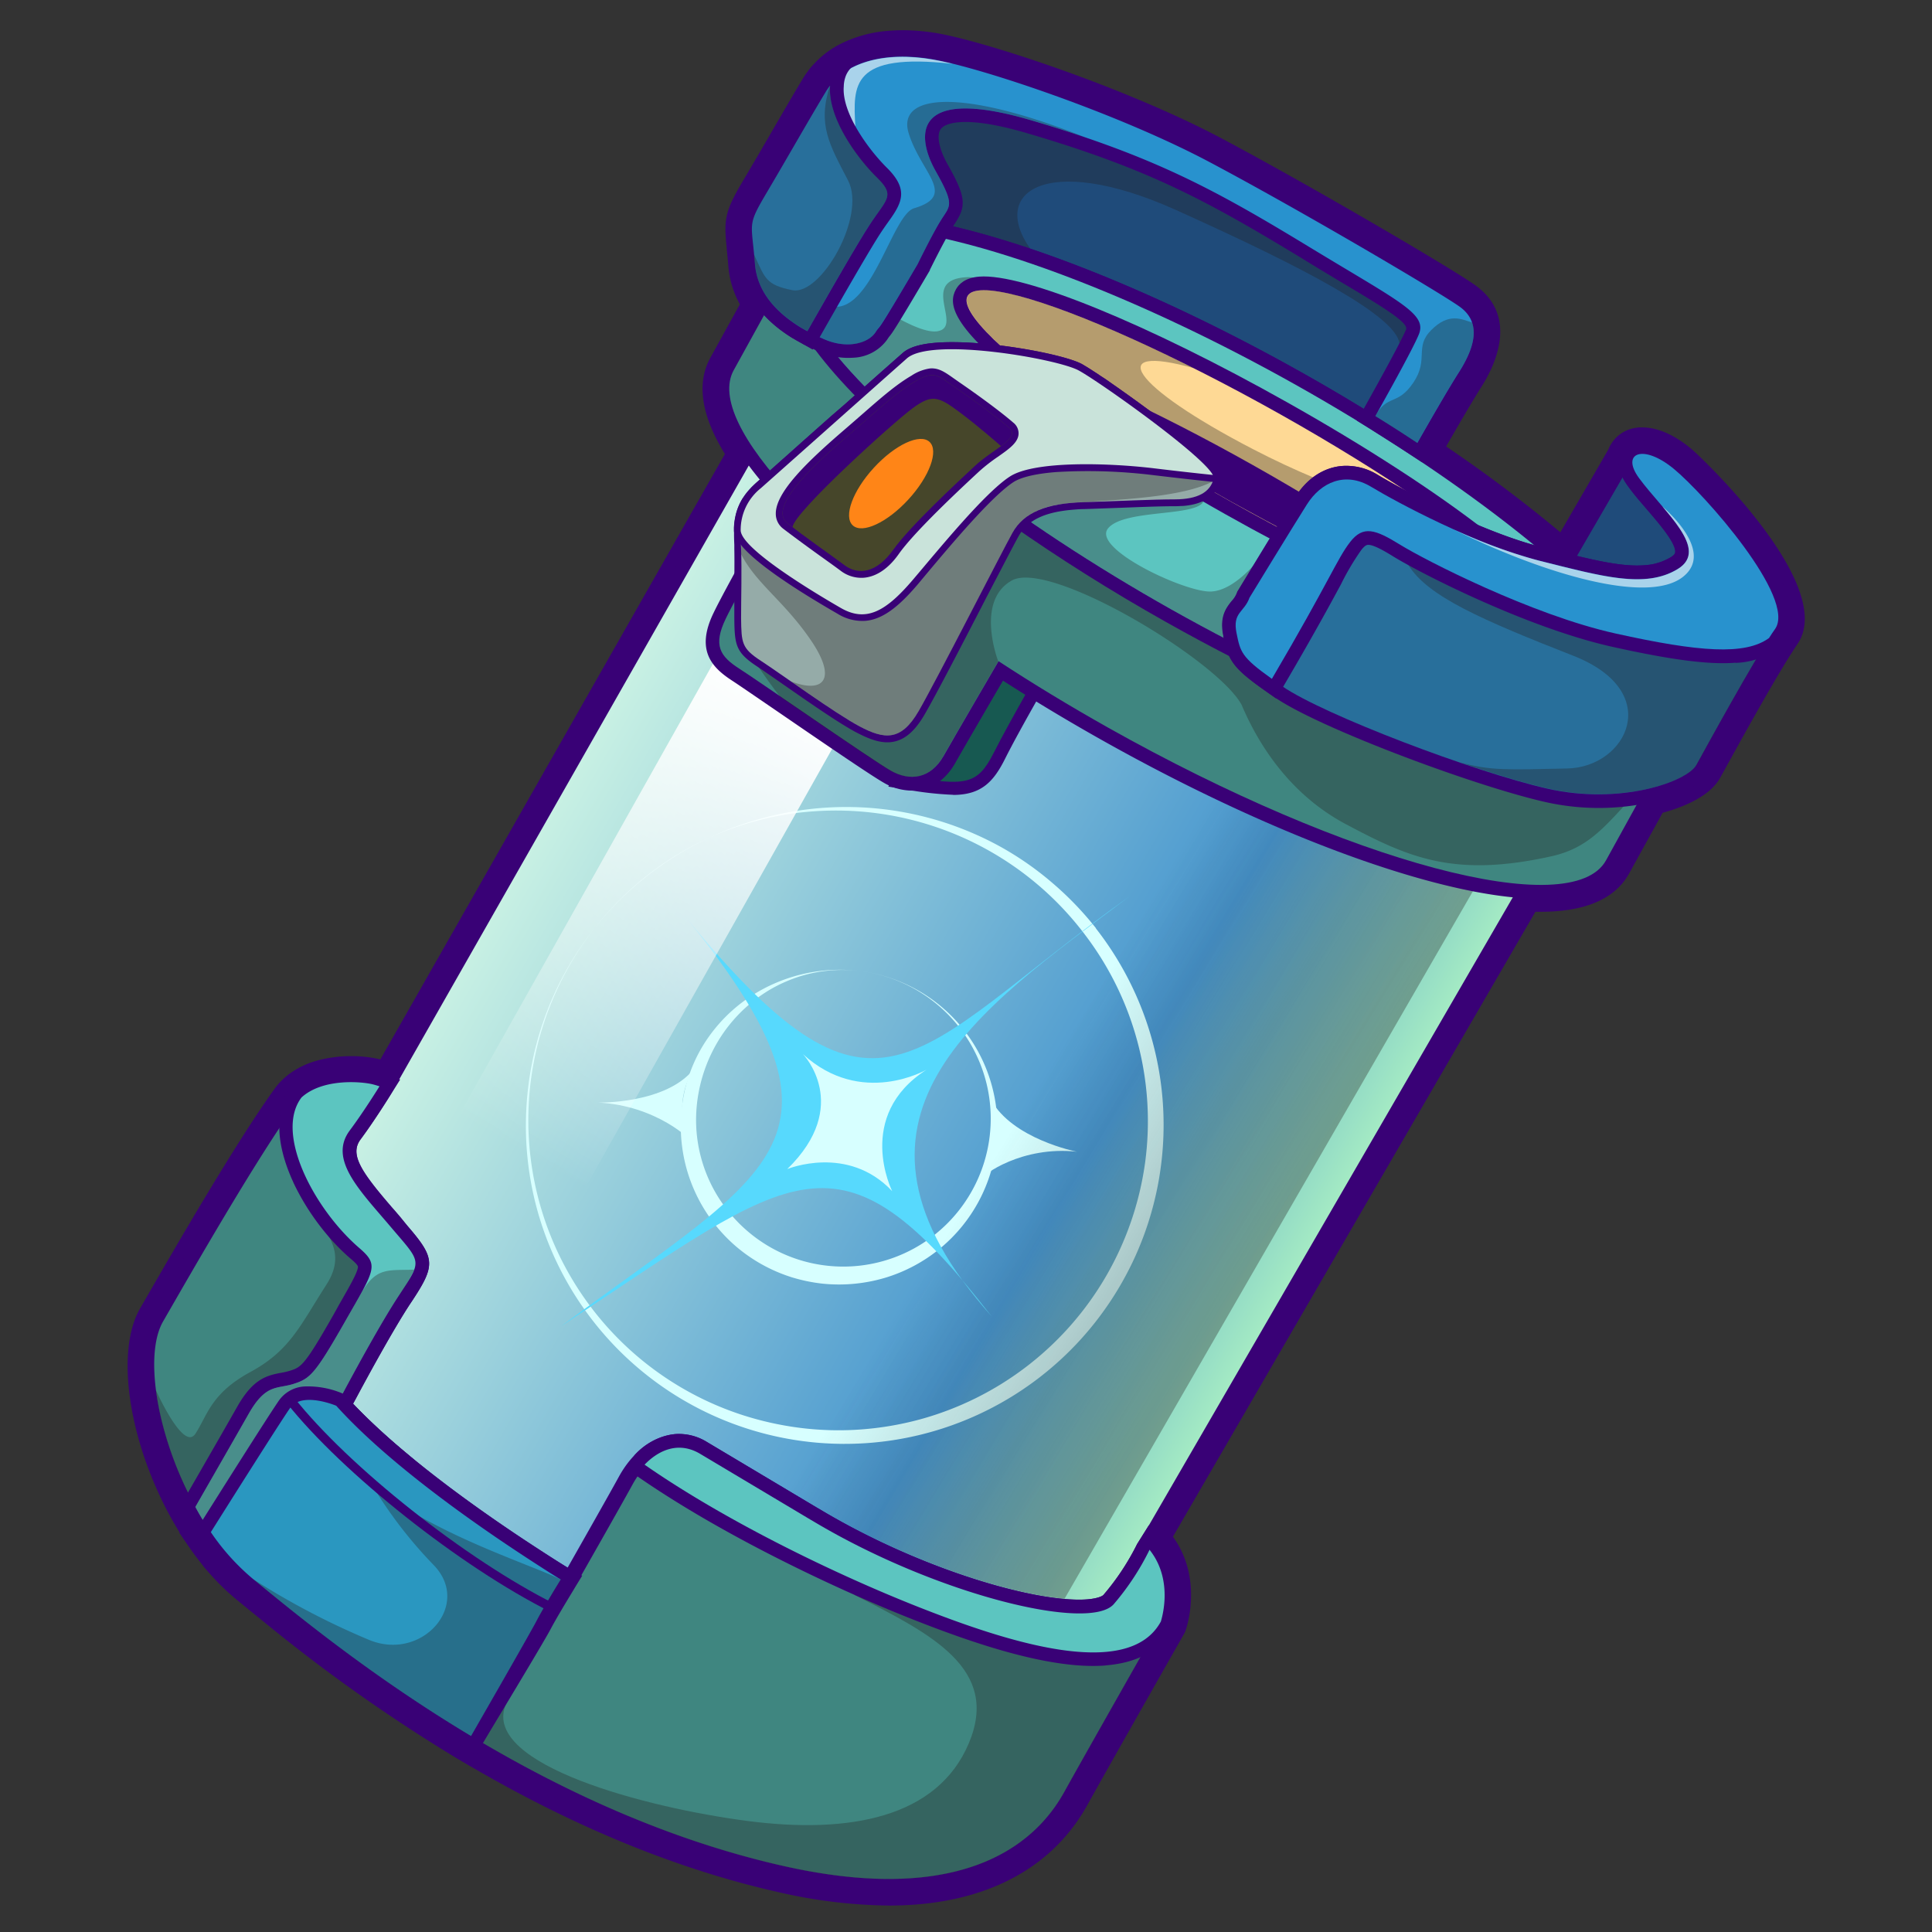 <svg id="图层_1" data-name="图层 1" xmlns="http://www.w3.org/2000/svg" xmlns:xlink="http://www.w3.org/1999/xlink" viewBox="0 0 425.2 425.2"><rect x="0" y="0" width="425.2" height="425.2" fill="#333333" stroke="none"/><defs><style>.cls-1{fill:#390176;}.cls-2{fill:#3f8680;}.cls-3{fill:#231f1f;isolation:isolate;opacity:0.33;}.cls-4{fill:url(#linear-gradient);}.cls-5{fill:#d7ffff;}.cls-6{fill:#57d9fd;}.cls-7{fill:url(#未命名的渐变_32);}.cls-8{opacity:0.33;fill:url(#linear-gradient-2);}.cls-9{fill:#175951;}.cls-10{fill:#1f4b7a;}.cls-11{fill:#5cc5c0;}.cls-12{fill:#fed995;}.cls-13{fill:#95aba8;}.cls-14{fill:#c9e3da;}.cls-15{fill:#46462a;}.cls-16{fill:#ff8517;}.cls-17{fill:#286f9b;}.cls-18{fill:#2892ce;}.cls-19{fill:#fff;opacity:0.6;}.cls-20{fill:#2a97c0;}</style><linearGradient id="linear-gradient" x1="106.94" y1="197.72" x2="294.38" y2="306.69" gradientUnits="userSpaceOnUse"><stop offset="0" stop-color="#caf2e4"/><stop offset="0.66" stop-color="#4695ce"/><stop offset="0.96" stop-color="#bbffc1"/></linearGradient><linearGradient id="未命名的渐变_32" x1="114.03" y1="253.08" x2="173.96" y2="150.64" gradientTransform="translate(-82.48 95.93) rotate(-29.35)" gradientUnits="userSpaceOnUse"><stop offset="0" stop-color="#fff" stop-opacity="0"/><stop offset="0.22" stop-color="#fff" stop-opacity="0.24"/><stop offset="0.6" stop-color="#fff" stop-opacity="0.64"/><stop offset="0.87" stop-color="#fff" stop-opacity="0.9"/><stop offset="1" stop-color="#fff"/></linearGradient><linearGradient id="linear-gradient-2" x1="276.96" y1="274.97" x2="225.74" y2="243.37" gradientUnits="userSpaceOnUse"><stop offset="0" stop-color="#231f1f"/><stop offset="0.38" stop-color="#231f1f" stop-opacity="0.72"/><stop offset="1" stop-color="#231f1f" stop-opacity="0"/></linearGradient></defs><path class="cls-1" d="M195.63,419.38a112.55,112.55,0,0,1-24.22-2.93c-21.29-4.77-43.36-13.65-65.62-26.42h0l-2.45-1.4-2.62-1.54a364.7,364.7,0,0,1-39.48-27.58h0l-1.82-1.47-4.71-3.82-2.83-2.32c-.5-.41-1-.87-1.54-1.34l-.25-.22-.46-.43-.86-.83-.46-.45-.61-.63-1.07-1.14-.09-.11c-.33-.36-.65-.74-1-1.12l-.66-.77L44,343.71c-.26-.33-.52-.67-.77-1l-.12-.15-.63-.86c-.29-.39-.58-.81-.86-1.22l-2.16-3.13.06-.09c-.81-1.32-1.59-2.67-2.32-4l-.11-.21c-9-16.93-11.58-35.89-6.25-45.11l.81-1.4c6.56-11.39,20.23-35.09,28.88-47.06a14.11,14.11,0,0,1,1.59-1.81l0,0,.23-.21.27-.25,0,0c.35-.31.7-.6,1.06-.87l.09-.06a18.38,18.38,0,0,1,5.78-2.79c.56-.17,1.08-.3,1.61-.41l.29-.06c.5-.1,1-.2,1.51-.27l.54-.07c.41-.05.83-.11,1.26-.14.82-.07,1.65-.1,2.49-.1a27.1,27.1,0,0,1,6.29.68l.19,0,75.81-133.2c-5.21-8.46-6.29-15.58-3.2-21.19l6.49-11.76a20.68,20.68,0,0,1-2.54-8.47c-.12-1.53-.25-2.78-.36-3.82l0-.2c-.69-6.6-.28-8.18,4-15.38,2.17-3.66,4.26-7.26,6.27-10.73s4.34-7.49,6.5-11.08c.31-.5.62-1,1-1.47a8.6,8.6,0,0,1,.76-1c.14-.17.3-.35.48-.53A20.46,20.46,0,0,1,185,9.65a28.17,28.17,0,0,1,10.72-2.88c1-.08,2-.12,3-.12a46.07,46.07,0,0,1,7.7.69c11.25,2,41.92,12.22,62.55,23.18,19.87,10.56,50.47,28.53,55.62,32.19,9.79,6.91,4.31,17.9,1.51,22.31-2.11,3.33-5.7,9.53-7.83,13.24a314.45,314.45,0,0,1,25.14,18.89L354,98.87a3.45,3.45,0,0,1,.14-.34,7.61,7.61,0,0,1,5.41-4.29,8.93,8.93,0,0,1,1.17-.17c.26,0,.51,0,.77,0,3.27,0,6.95,1.59,10.61,4.61.24.2.57.49,1,.88s31.44,29.19,22.47,42.22c-.19.27-.38.55-.58.86l-.83,1.29c-4.41,6.95-11.85,20.48-14.65,25.57l-.95,1.71c-2.33,4.21-8.48,6.53-12.65,7.67l-7.37,13.36c-2.7,4.88-8.05,7.67-15.9,8.29-1.12.09-2.32.14-3.57.14h-1.16L258.14,338.2c6.68,9.2,3,20.07,2.82,20.54l-.16.47-.28.5c-.15.27-16.33,28.73-21.18,37.49-7.21,13-20.24,20.57-37.7,21.95C199.71,419.3,197.69,419.38,195.63,419.38Z"/><path class="cls-1" d="M393.18,140.14c6.59-9.57-16.46-33.38-22.05-38.53-.37-.34-.67-.6-.87-.77-3.35-2.76-6.67-4.16-9.35-4a7,7,0,0,0-.8.12,4.75,4.75,0,0,0-3.6,3.13l0,0L344.09,121.5a310.81,310.81,0,0,0-29.65-22.36l.08-.15c1.89-3.31,6.56-11.47,9.12-15.5,6.5-10.21,3.18-15.69-.76-18.47-5.1-3.62-35.5-21.47-55.31-32-20.41-10.83-50.65-21-61.7-22.89a40.11,40.11,0,0,0-10-.53,25.24,25.24,0,0,0-9.67,2.58,17.62,17.62,0,0,0-5.27,4c-.13.13-.25.26-.37.4a8.43,8.43,0,0,0-.6.77c-.33.46-.62.88-.88,1.3-2.08,3.46-4.22,7.15-6.48,11.05-2,3.48-4.11,7.09-6.28,10.76-4,6.67-4.22,7.69-3.61,13.63.12,1.1.27,2.44.4,4.11a17.87,17.87,0,0,0,3,8.61L158.86,80c-2.74,5-1.37,11.58,4,19.73L85.09,236.43l-.51-.18-.49-.17-1.22-.35a26.54,26.54,0,0,0-7.85-.5c-.46,0-.89.1-1.32.16l-.3,0q-.69.11-1.35.24l-.26.06c-.47.1-.92.21-1.36.34l-.05,0a15.52,15.52,0,0,0-4.92,2.37l-.06,0c-.32.24-.62.49-.91.75l-.07,0-.19.18,0,0a10.77,10.77,0,0,0-1.42,1.6c-8.57,11.84-22.18,35.46-28.73,46.81l-.81,1.4c-4.85,8.41-1.93,26.81,6.28,42.32h0l.13.25c1,1.84,2.05,3.64,3.18,5.38l0,0,1.09,1.57c.27.4.55.8.83,1.19l.71,1,.74,1,.9,1.12c.2.25.41.49.62.74l.93,1.06.08.09.59.63.31.33c.23.25.46.49.7.73l.43.42.81.78.43.41.23.21c.49.44,1,.87,1.49,1.28l0,0,.11.08L54,350l2.49,2,.09.08.24.2c.26.2.5.4.76.62s.42.34.63.51l.95.77,2,1.65h0l.21.17.33.26a368.85,368.85,0,0,0,40.41,28.37l2.62,1.53v0C124,397.44,147,408.08,172,413.68c10.89,2.43,20.78,3.32,29.39,2.64,16.46-1.3,28.72-8.38,35.44-20.49,4.81-8.7,21-37.24,21.2-37.52l.14-.24v0h0l.08-.23c.14-.42,3.49-10.3-2.8-18.42l-.1-.14-.63-.87,81.5-140.65a47.39,47.39,0,0,0,6.11,0h0c6.84-.54,11.43-2.84,13.64-6.84l8-14.43c6-1.45,10.54-3.86,12.06-6.6l.94-1.71c3-5.38,10.3-18.71,14.74-25.72l.19-.3.67-1h0Z"/><path class="cls-1" d="M201.42,416.32c-8.61.68-18.5-.21-29.39-2.64C116.41,401.24,71.06,364,54,350l-.26-.21c-18.15-14.91-27.55-48.25-20.49-60.48l.81-1.4c6.55-11.35,20.16-35,28.73-46.81,2.46-3.4,6.69-5.43,12.23-5.87a26.54,26.54,0,0,1,7.85.5,16.71,16.71,0,0,1,1.71.52l3.5,1.26-2,3.19c-.14.23-3.57,5.76-6.71,10-2.54,3.41.29,7.39,6.87,15l2,2.32,1.46,1.72c6.09,7.09,6.18,8.63,1,16.51l-.27.4c-3.87,5.83-9.8,16.78-12.17,21.22l-.55,1c11.56,12.25,29.9,24.91,40.07,31.52,3,1.94,5.44,3.5,7.16,4.56,2.91-5.13,9.18-16.17,11.3-20.05,3-5.47,7.62-9,12.37-9.34a11.69,11.69,0,0,1,7,1.74l24.23,14.46c.23.13.54.3.85.49,22.23,13.26,47.78,20.55,58.68,19.68,2.3-.18,3.32-.7,3.53-1a54.33,54.33,0,0,0,7.39-11.18l2.15-4.72,3,4.15.1.14c6.29,8.12,2.94,18,2.8,18.42l-.09.26-.14.24c-.16.28-16.39,28.82-21.2,37.52C230.14,407.94,217.88,415,201.42,416.32Z"/><path class="cls-2" d="M255.46,356.8s-16.34,28.74-21.22,37.55-19,25.89-61.56,16.38c-55.21-12.34-99.79-49.12-117-63.29s-25.9-46-19.79-56.61S56.36,255.1,65.2,242.88c4.19-5.78,14.24-4.9,16.93-4.22.91.24,1.45.43,1.45.43s-3.47,5.6-6.57,9.75C72.28,255.19,79.19,262,86,270s7.1,7.2,1.93,15c-3.82,5.75-9.59,16.36-12.32,21.47-1,1.81-1.56,2.94-1.56,2.94,11.43,12.73,30.52,26.05,42.09,33.58,5.91,3.86,9.86,6.2,9.86,6.2s10-17.59,12.85-22.77,8.74-10.34,15.24-6.46l24.24,14.46.82.48c27,16.12,60.76,24.33,66,18.09A56.56,56.56,0,0,0,253,341.07c0,.05.08.1.11.16C258.49,348.14,255.46,356.8,255.46,356.8Z"/><path class="cls-3" d="M255.16,357.33,244,353.85c-4.66,2.63-17.75.8-33-4.35L188,351c17.22,8.71,32.12,16.34,25.21,32.69s-26.27,20-48.73,17.07-58-12.37-53.3-25.26c2.73-7.5-3.38-1-9,5.69,19.8,12,43.91,23.64,70.51,29.59,42.52,9.51,56.68-7.57,61.56-16.38C238.74,386.24,253,361.23,255.16,357.33Z"/><path class="cls-3" d="M93.31,326.79A152.75,152.75,0,0,1,74,309.38s.59-1.13,1.56-2.94c2.73-5.11,8.5-15.72,12.32-21.47,5.17-7.79,4.85-7-1.93-15-3.34-4-6.71-7.6-8.7-11l-12.71,1.21c4.39,9.06,13.11,13.51,7.3,22.55s-8,14.48-16.71,19.21S45.7,311.4,43,315.55c-2.33,3.55-7.31-6.6-8.72-9.64,1.76,13.79,9.53,31.81,21.37,41.53,4.14,3.4,9.86,8.11,16.92,13.46Z"/><path class="cls-1" d="M237.48,355.58c-13.2,0-38.58-8.34-58.62-20.28l-.81-.48-24.24-14.46a8,8,0,0,0-6.44-1c-3,.82-6.07,3.55-8.11,7.27-2.8,5.12-12.76,22.6-12.86,22.78l-.25.44-.44-.26s-4-2.39-9.87-6.21c-10.74-7-30.5-20.65-42.19-33.67l-.23-.26.16-.31s.59-1.13,1.56-2.94c2.4-4.48,8.39-15.56,12.35-21.51l.26-.4C92,277.83,92,277.83,87.07,272c-.46-.53-.95-1.11-1.48-1.74l-2-2.29c-6.19-7.2-11.53-13.41-7-19.47,3-4.08,6.51-9.65,6.54-9.71L166,93.21l.44.25L340,192.29l-.25.44L253.15,342.15l-.07-.1a61.18,61.18,0,0,1-7.54,11.24C244.21,354.86,241.37,355.58,237.48,355.58Zm-88-37.51a9.47,9.47,0,0,1,4.87,1.43L178.55,334c.26.14.55.31.83.48,27.14,16.19,60.39,24.11,65.4,18.2a56.86,56.86,0,0,0,7.76-11.77l.36-.8.17.24,85.55-147.64L166.41,94.57,84,239.34c0,.07-3.52,5.68-6.6,9.8-4,5.41,1.07,11.35,7,18.21l2,2.31,1.48,1.73c5.36,6.25,5.38,6.5.76,13.45l-.27.41c-3.93,5.91-9.91,16.95-12.29,21.42-.68,1.25-1.17,2.18-1.4,2.63,11.64,12.86,31.13,26.33,41.76,33.24,4.71,3.08,8.21,5.21,9.4,5.93,1.57-2.77,10-17.66,12.59-22.32,2.17-4,5.43-6.86,8.73-7.76A9,9,0,0,1,149.45,318.07Z"/><path class="cls-1" d="M339.31,192.48l-86.2,148.75c0-.06-.08-.11-.11-.16A56.56,56.56,0,0,1,245.16,353c-5.28,6.24-39-2-66-18.09l-.82-.48-24.24-14.46c-6.5-3.88-12.41,1.29-15.24,6.46S126,349.16,126,349.16s-4-2.34-9.86-6.2c-11.57-7.53-30.66-20.85-42.09-33.58,0,0,.59-1.13,1.56-2.94,2.73-5.11,8.5-15.72,12.32-21.47,5.17-7.79,4.85-7-1.93-15s-13.69-14.79-9-21.14c3.1-4.15,6.57-9.75,6.57-9.75l82.64-145.2Z"/><path class="cls-4" d="M239.35,352c-10.9.87-36.45-6.42-58.71-19.69-.28-.18-.59-.35-.88-.52l-24.17-14.42a11.69,11.69,0,0,0-7-1.74c-4.75.37-9.37,3.87-12.37,9.34-2.12,3.88-8.39,14.92-11.3,20.05-1.72-1.06-4.2-2.62-7.16-4.55-10.17-6.62-28.51-19.28-40.07-31.53l.55-1c2.37-4.45,8.3-15.4,12.17-21.23l.27-.4c5.23-7.88,5.14-9.42-1-16.51L88.24,268c-.66-.79-1.32-1.56-2-2.32-6.58-7.65-9.41-11.63-6.87-15,3.14-4.2,6.57-9.73,6.71-10L167.33,98l167.86,95.6L252.85,335.7h0l-2.58,4.12A54.33,54.33,0,0,1,242.88,351C242.67,351.25,241.65,351.78,239.35,352Z"/><path class="cls-5" d="M239,206a68.63,68.63,0,0,0-58.21-27.54A67,67,0,0,0,154.73,185a68.09,68.09,0,0,0-11.55,7.1,68.5,68.5,0,0,0-24.45,72.6,68.16,68.16,0,0,0,44.44,46.65,69.89,69.89,0,0,0,13,2.91,67.78,67.78,0,0,0,13.28.34,68.84,68.84,0,0,0,13.07-2.23,68.13,68.13,0,0,0,40.91-31.51A68.5,68.5,0,0,0,252,256,67.77,67.77,0,0,0,239,206Zm2.19-1.67a70.2,70.2,0,1,1-118.64,73.51,69.82,69.82,0,0,1-6.71-26.31,71,71,0,0,1,.58-13.59,69.75,69.75,0,0,1,26.75-45.75,71.39,71.39,0,0,1,24.19-12,70.29,70.29,0,0,1,53,6.26,68.91,68.91,0,0,1,11.29,7.9A70.44,70.44,0,0,1,241.2,204.28Z"/><path class="cls-5" d="M150.15,243.05a33.49,33.49,0,0,1,4.54-12.9,34.5,34.5,0,0,1,9.16-9.93,35.65,35.65,0,0,1,5.77-3.4A36,36,0,0,1,189,213.67a34.61,34.61,0,0,1,18,61,34.85,34.85,0,0,1-12.14,6.53,35.64,35.64,0,0,1-13.82,1.31,36.47,36.47,0,0,1-6.84-1.42,35.17,35.17,0,0,1-12.2-6.76,34.93,34.93,0,0,1-11-17.5A35.23,35.23,0,0,1,150.15,243.05Zm3.19.37a32.07,32.07,0,0,0,7.06,23.3,32.57,32.57,0,0,0,9.43,7.94,32.37,32.37,0,0,0,35.26-2.44A32.64,32.64,0,0,0,217,238a32.79,32.79,0,0,0-21.58-22.92,33.64,33.64,0,0,0-6.44-1.41,31.55,31.55,0,0,0-13,1.23,33.37,33.37,0,0,0-6,2.6,32.83,32.83,0,0,0-13.15,13.83A33.93,33.93,0,0,0,153.34,243.42Z"/><path class="cls-6" d="M218.29,289.77c-33.93-43.64-43.18-31.87-94.78,2.1,47-34.94,68-40.84,25.78-92,44.27,54.73,50.24,32.51,99.18-2.52C215.16,222.38,179.29,246.1,218.29,289.77Z"/><path class="cls-5" d="M203.91,235.42s-14.33,8.35-27.19-3.42c0,0,10.91,11.27-3.45,25.29,0,0,13.33-5.52,23.09,4.87C196.36,262.16,188,245.6,203.91,235.42Z"/><path class="cls-5" d="M218.08,242c-.4-.53,3.8,8.9-2.21,17.64.33-1.14,9.11-7.47,21.12-6.17C237,253.47,222.78,250.71,218.08,242Z"/><path class="cls-5" d="M152.81,235.12s-5.91,8.06-.11,16.91c-.19-1.17-8.45-8.78-21.08-9.37C131.62,242.66,146.78,243,152.81,235.12Z"/><rect class="cls-7" x="125.88" y="130.14" width="32.05" height="150.6" transform="translate(118.91 -43.18) rotate(29.35)"/><path class="cls-8" d="M328,189.49l-59.65-34L170,325.9l9.81,5.85c.29.17.6.34.88.52,19.28,11.49,41,18.49,53.59,19.6Z"/><path class="cls-1" d="M209.75,174.92a72.45,72.45,0,0,1-10.49-1.2l-3.75-.6,11.88-24.85,12.4-10.05,15.1,4.31-1.84,3.16c-.09.14-8.28,14.17-11.83,21.26-2.52,5.05-5.21,8-11.47,8Z"/><path class="cls-9" d="M199.7,170.92c12.74,2,15.35,2,19-5.23s11.91-21.43,11.91-21.43l-10.17-2.91-10.76,8.72Z"/><polygon class="cls-1" points="213.63 72.02 191.46 58.8 194.33 30.94 199.03 17.98 224.69 19.54 279.74 43.8 314.65 65.11 319.65 71.97 309.27 92.61 302.62 104.01 213.63 72.02"/><polygon class="cls-10" points="194.63 57.18 197.27 31.63 201.08 21.13 223.98 22.53 278.36 46.49 312.59 67.39 316.14 72.26 306.64 91.16 301.29 100.32 214.91 69.27 194.63 57.18"/><path class="cls-3" d="M312.59,67.38,278.36,46.49,224,22.53l-22.9-1.4-3.81,10.5-2.64,25.55L211.08,67c7.47.31,15.89.44,15.89.44L227.69,56c-10.89-13.63,2.36-22.71,31.06-9.81S307.26,69.61,308,75.6c.56,4.71,5.73-1,7.92-3.68Z"/><path class="cls-1" d="M342.37,197.68c-20.24,1.6-59.5-12.09-100-34.88-7.41-4.17-14.68-8.54-21.63-13-2.87,4.91-8.38,14.37-10.48,18.08s-5.18,5.82-8.75,6.1a12.32,12.32,0,0,1-7-1.71c-2.87-1.62-14.23-9.4-23.36-15.66-4.64-3.17-8.64-5.92-10.09-6.86-4.43-2.89-8-6.69-4-14.89,2.35-4.89,10.72-19.79,13.75-25.17C159.08,96.84,155.08,86.86,158.86,80l14.28-25.9c2.21-4,6.8-6.3,13.64-6.84,20.24-1.6,59.5,12.09,100,34.88,47.78,26.86,93.28,65,83.47,82.78L356,190.84c-2.21,4-6.8,6.3-13.64,6.84Z"/><path class="cls-2" d="M285.36,84.79c-53-29.78-102.07-42.86-109.6-29.2l-14.29,25.9c-3.27,5.93,1.83,15.92,13,27.76h0s-11.93,21.06-14.75,26.92-1.28,8.26,3,11,29.07,20,33.29,22.42,8.8,1.83,11.68-3.25,12.08-20.82,12.08-20.82h0c7.54,4.94,15.61,9.84,24.09,14.61,53,29.79,102.07,42.87,109.6,29.21l14.29-25.9C375.21,149.81,338.36,114.58,285.36,84.79Z"/><path class="cls-3" d="M279.28,128s-24-7.4-25.89-8.06-35.89-13.17-37.52-14.28c-1.91-1.29-32.49-9.26-32.49-9.26l-6.54,28.25-12.41,18.24a124.22,124.22,0,0,0,7.25,10.45c9,6.15,21.38,14.66,24.26,16.28,4.23,2.39,8.8,1.83,11.68-3.25s12.08-20.82,12.08-20.82-5.17-13.27,3-17.8c8.38-4.65,45.38,17.65,50.57,27.4v0c3.47,8.2,10.28,19.51,22.92,26.23,13.7,7.28,23.67,11.86,45.22,7.08,9.8-2.17,13-8.49,22.2-17.6l4-7.16C366.56,144.5,279.28,128,279.28,128Z"/><path class="cls-1" d="M356.63,171.78c-20.24,1.6-59.5-12.09-100-34.88-47.78-26.86-93.28-65-83.47-82.78,2.2-4,6.79-6.3,13.64-6.84,20.23-1.6,59.5,12.09,100,34.88,47.79,26.86,93.28,65,83.48,82.78C368.06,168.94,363.47,171.24,356.63,171.78Z"/><ellipse class="cls-11" cx="271.69" cy="109.53" rx="28.25" ry="110.08" transform="translate(42.98 292.57) rotate(-60.63)"/><path class="cls-3" d="M298.43,154.14c3.46-4.84,6.73-9.52,6.73-9.52l-26.43-23.7s-6.5,9.57-12.75,9.26-25.66-9.54-22.12-13.89,19.89-2.46,21.07-6.09l-5-19S223.43,60.44,212.8,61s-.76,10.77-6.37,11.88S185,61.52,185,61.52L178.89,71c10.58,17,40.59,41.58,79.16,63.25A395,395,0,0,0,298.43,154.14Z"/><path class="cls-1" d="M337.47,140.85c-9.72.77-37-10.35-67.79-27.68C252.59,103.56,237.06,93.5,226,84.84c-16.82-13.11-17.33-18-15.62-21.15.63-1.15,2-2.56,5.14-2.81,9.72-.77,37,10.36,67.79,27.68,17.09,9.61,32.63,19.67,43.73,28.33,16.82,13.11,17.34,18,15.63,21.16C342,139.19,340.58,140.61,337.47,140.85Z"/><ellipse class="cls-12" cx="276.47" cy="100.87" rx="11.04" ry="72.88" transform="translate(53.04 292.41) rotate(-60.65)"/><path class="cls-3" d="M327.18,120.89c-2.77-2.24-5.93-4.62-9.42-7.11-8.36-1.42-23.14-5.15-42-14.93-26.84-13.91-32.85-23.36-13-17.81-26.55-13.33-47.37-20.22-49.77-15.88-2.94,5.33,23.11,25.65,58.2,45.37,19.12,10.75,37,19.09,49.73,23.6L326.6,136c2,.59,3.8,1,5.4,1.35Z"/><path class="cls-1" d="M275.67,102.32c-21.48-12.08-41.35-21.12-54.22-25.1,2.53,2.23,5.56,4.68,9,7.27l0,0c.82.62,1.67,1.24,2.53,1.88l.25.17c.85.62,1.72,1.25,2.61,1.88l.13.09q2.85,2,6,4.12l.3.2c.89.6,1.79,1.2,2.71,1.8l.72.48,2.48,1.6.78.51,2.8,1.77.48.3c1.12.71,2.26,1.41,3.42,2.12l.54.34,2.86,1.73,1.12.67,2.42,1.43,1.24.73,2.51,1.46,1.12.65,3.66,2.08h0l3.67,2,1.16.63c.84.47,1.69.93,2.53,1.38l1.29.69c.82.44,1.63.88,2.45,1.3l1.18.63,2.94,1.52.59.31,3.57,1.81.53.26,2.94,1.46.86.41,2.64,1.27.79.38,2.93,1.37.34.15c2.26,1,4.47,2,6.6,2.95l.16.07,2.94,1.25.29.12c1,.4,1.94.8,2.89,1.17l.05,0c4,1.6,7.65,2.91,10.86,3.9C315.23,126.68,297.15,114.39,275.67,102.32Z"/><path class="cls-1" d="M268.6,105.72c0,.16-.08.32-.14.49-.72,2.21-2.72,4.72-8.09,5.14-.55,0-1.12.07-1.72.06-3.2,0-7.25.16-11.95.34-2.56.09-5.3.2-8.15.29-.78,0-1.5.06-2.22.12-6.44.51-10.19,2.31-12.16,5.86-1,1.76-3.75,7.11-7,13.31-5,9.71-11.28,21.81-13.69,25.93-2.28,3.93-4.7,5.86-7.63,6.09-2.54.2-5.15-1-7.37-2.15-3.8-2-10.57-6.72-16-10.5-2.41-1.67-4.49-3.12-5.81-4-4.75-3.1-5-4.76-5.06-10.61,0-1.89,0-4,0-6.23,0-3.09.06-6.28,0-9.08l0-.87c-.05-1.07-.08-2.12-.05-3.16,0,0,0,0,0,0,0-.19,0-.4,0-.59a12.47,12.47,0,0,1,.19-1.84l.12-.63a11.7,11.7,0,0,1,1.6-4,0,0,0,0,0,0,0l.47-.68a14.68,14.68,0,0,1,1.12-1.37c.16-.17.32-.35.49-.52l.22-.21c.22-.22.46-.44.71-.67l7.14-6.35c2.82-2.52,6.1-5.44,9.49-8.44L186,88.92c4.48-4,9-8,12.65-11.22,1.4-1.24,3.82-2,7.4-2.27,10.21-.81,28,2.45,32.11,4.72.13.08.29.16.45.27.61.35,1.44.88,2.43,1.53l.73.47c.17.13.34.24.52.36l1,.65s0,0,0,0l1,.7c4,2.78,9.25,6.55,13.81,10.12l.58.47.59.47c.6.46,1.16.91,1.68,1.36a45.21,45.21,0,0,1,6.6,6.18l.22.28c.12.16.23.32.33.47a5.71,5.71,0,0,1,.41.72v0A2,2,0,0,1,268.6,105.72Z"/><path class="cls-13" d="M199.59,78.83c-10.35,9.18-27.1,24.09-32.14,28.56s-4.53,8.52-4.35,13.36,0,10.82,0,15.34c.08,5.43.12,6.59,4.38,9.36s16.28,11.54,21.7,14.41,9.11,3.36,13-3.36,18.1-34.66,20.63-39.22,7.58-6.51,15.64-6.76,15.15-.61,20.15-.62,7.77-1.58,8.5-4.55S242,84,237.4,81.48,205,74.05,199.59,78.83Z"/><path class="cls-3" d="M249,89.31c-3.2-.27-69.12,15.53-69.94,16.08s-13.12,12.07-15.94,14.72c0,.21,0,.42,0,.64,0,.4,0,.82,0,1.24,3.35,6.5,9.46,10.3,15.33,18.9s2.85,11.84-4.38,9.07c5.18,3.6,11.57,8,15.13,9.9,5.42,2.87,9.11,3.36,13-3.36s18.1-34.66,20.63-39.22c1.72-3.09,4.6-5,8.79-6l.12,0a36,36,0,0,1,6.73-.77h.21c8.67-.61,21.69-1.17,28.07-4.49l.16-.1a5.71,5.71,0,0,0,.21-.58C267.61,103.49,257.62,95.58,249,89.31Z"/><path class="cls-1" d="M268.6,105.72c0,.16-.08.32-.14.49l-1.68-.18c-3-.31-7.62-.82-12.88-1.45a117.74,117.74,0,0,0-21.42-.69c-5.64.44-8.23,1.44-9.4,2.19-4.79,3.1-13.51,13.47-19.27,20.34l-1.72,2.06c-4.58,5.43-8.08,7.87-11.69,8.16a10.32,10.32,0,0,1-6.06-1.56c-15-8.65-22.71-14.82-22.82-18.35,0-.19,0-.4,0-.59a16.89,16.89,0,0,1,.19-1.84l.12-.63a12.78,12.78,0,0,1,1.6-4,0,0,0,0,0,0,0l.47-.68a14.68,14.68,0,0,1,1.12-1.37c.16-.17.32-.35.49-.52l.22-.21c.22-.22.46-.44.71-.67l7.14-6.35c2.82-2.52,6.1-5.44,9.49-8.44L186,88.92c4.48-4,9-8,12.65-11.22,1.4-1.24,3.82-2,7.4-2.27,10.21-.81,28,2.45,32.11,4.72.13.08.29.16.45.27.61.35,1.44.88,2.43,1.53l.73.47c.17.13.34.24.52.36l1,.65s0,0,0,0l1,.7c4,2.78,9.25,6.55,13.81,10.12l.58.47.59.47,1.68,1.36a51.82,51.82,0,0,1,6.6,6.18l.22.28a5.4,5.4,0,0,1,.51.78l.23.41v0A2,2,0,0,1,268.6,105.72Z"/><path class="cls-14" d="M254.08,103.08c5.11.62,9.67,1.12,12.85,1.45-2.49-4.59-25.22-20.68-29.53-23-4.62-2.55-32.41-7.43-37.81-2.65-10.35,9.18-27.1,24.09-32.14,28.56a11.75,11.75,0,0,0-4.44,9.29c.13,4.09,16.44,13.85,22.07,17.09s10,.63,15.87-6.27,15.83-19.15,21.33-22.69S244.37,101.9,254.08,103.08Z"/><path class="cls-1" d="M190.1,127.15a7.48,7.48,0,0,1-5.09-1.54c-1.46-1.09-3-2.18-4.55-3.29-2.71-1.95-5.52-4-8.14-6a4.09,4.09,0,0,1-1.58-3.22c-.09-4.81,7.18-11.7,15-18.44,1.49-1.28,2.85-2.47,4.11-3.57,4.29-3.75,7.39-6.45,10.77-8.43a9.84,9.84,0,0,1,4.06-1.57c1.92-.15,3.25.79,5.25,2.2l1.18.83c3.83,2.62,9,6.38,11.88,8.88a3,3,0,0,1,1.18,2.48c-.09,1.92-2.07,3.31-4.58,5.07a38.45,38.45,0,0,0-4,3.11c-9.33,8.63-15.31,14.77-17.76,18.23C194.94,126,192,127,190.1,127.15Z"/><path class="cls-15" d="M173.25,115.09c-4.5-3.57,7-13.76,13.5-19.32s10.44-9.37,14.67-11.84,4.84-1.39,8.9,1.4,9.06,6.47,11.74,8.78-3.33,4.57-7.46,8.4-14.33,13.32-18,18.47-7.68,5.68-10.74,3.41C181.86,121.4,177.32,118.34,173.25,115.09Z"/><path class="cls-1" d="M222.07,94.11c-2.69-2.31-7.69-6-11.75-8.78s-4.67-3.87-8.9-1.4-8.17,6.28-14.67,11.84-18,15.75-13.5,19.32c.38.31.79.61,1.18.91.25-3.21,22.3-23.16,26.48-26.2s5.58-2.58,10.07.76,9.31,7.61,9.32,7.62C222.36,96.66,223.55,95.39,222.07,94.11Z"/><ellipse class="cls-16" cx="196.12" cy="106.42" rx="12.48" ry="5.16" transform="translate(-14.9 178.95) rotate(-47.45)"/><polygon class="cls-1" points="336.2 140.51 342.06 125 356.49 100.16 359.51 97.29 373.84 111.27 379.59 121.53 374.49 130.37 373.47 142.59 336.2 140.51"/><polygon class="cls-10" points="359.3 101.28 344.77 126.31 340.46 137.72 370.73 139.41 371.56 129.44 376.14 121.5 371.45 113.14 359.3 101.28"/><path class="cls-1" d="M356.1,177.65A53.46,53.46,0,0,1,340,176.49c-15.65-3.56-49.59-16.25-59.33-22.94-9.29-6.36-10.23-7.86-11.36-13.43l0-.19c-.81-4,.42-5.93,1.87-7.69a5.46,5.46,0,0,0,1.11-1.75l.1-.28.16-.26c.1-.16,9.52-15.68,12.58-20.55,2.57-4.1,6.24-6.53,10.34-6.85a13.12,13.12,0,0,1,7.85,2c5.45,3.27,22.58,12.51,36.23,15.92l2.36.59c8.34,2.09,14.93,3.75,20.06,3.34a12.79,12.79,0,0,0,5.76-1.74c.62-.38,1-.74,1-1.07.3-1.89-3.4-6.21-6.1-9.36-1.46-1.7-3-3.45-4.24-5.19-2.55-3.46-2.31-5.91-1.65-7.36a4.87,4.87,0,0,1,4.22-2.8c2.68-.21,6,1.19,9.35,4s29.95,29.1,22.92,39.3c-4.08,5.92-12.89,21.93-16.21,28l-.94,1.71C373.89,173.67,365.69,176.89,356.1,177.65Z"/><path class="cls-17" d="M275,131.53s9.47-15.61,12.55-20.51,8.38-7.31,14.14-3.86,23.21,12.8,37,16.25,23.28,6.2,30.44,1.85-3-12.59-8.47-20c-4.1-5.56.85-7.64,7.63-2.06s27,28.46,22.35,35.24-15.28,26.26-17.3,29.91-16.63,8.89-32.79,5.21-49.16-16.22-58.3-22.49-9.21-7.14-10.15-11.72S273.86,134.82,275,131.53Z"/><path class="cls-3" d="M389.55,129.5c-12.55.64-31.66,1.77-31.66,1.77l-41.75-11.93-6.18,5c4.19,6.9,16.17,12.08,36.33,20s11.72,24.52-1.36,24.79-16.88.53-23.68-1.37c7.3,2.5,14.21,4.59,19.38,5.77,16.16,3.68,30.76-1.55,32.79-5.21s12.63-23.14,17.3-29.91C392.05,136.49,391.36,133.26,389.55,129.5Z"/><path class="cls-1" d="M382,145.85c-5.87.46-14-.58-27.07-3.48-18.78-4.16-42.32-16.22-48.31-19.91-1.39-.86-4.29-2.64-5.56-2.54-.15,0-.63,0-1.54,1.23a56.47,56.47,0,0,0-4.41,7.47c-2.38,4.41-6,11.08-12.59,22.32l-1.65,2.81-2.65-1.88c-7-4.93-7.91-6.64-9-11.79l0-.15c-.81-4,.42-5.93,1.87-7.69a5.46,5.46,0,0,0,1.11-1.75l.1-.28.16-.26c.1-.16,9.52-15.68,12.58-20.55,2.57-4.1,6.24-6.53,10.34-6.85a13.12,13.12,0,0,1,7.85,2c5.08,3,22.64,12.53,36.23,15.92l2.36.59c8.34,2.09,14.93,3.75,20.06,3.34a12.79,12.79,0,0,0,5.76-1.74c.62-.38,1-.74,1-1.07.3-1.89-3.4-6.21-6.1-9.36-1.46-1.7-3-3.45-4.24-5.19-2.55-3.46-2.31-5.91-1.65-7.36a4.87,4.87,0,0,1,4.22-2.8c2.68-.21,6,1.19,9.35,4s29.95,29.1,22.92,39.3c-.39.56-.82,1.22-1.28,1.94l-.31.49-.46.33a17.48,17.48,0,0,1-9.11,2.95Z"/><path class="cls-18" d="M368.37,103.18c-6.78-5.58-11.73-3.5-7.63,2.06,5.48,7.43,15.64,15.66,8.47,20s-16.61,1.6-30.44-1.85-31.29-12.8-37-16.25-11.05-1-14.13,3.86S275,131.53,275,131.53c-1.18,3.29-3.79,3.21-2.86,7.8.85,4.14,1,5.26,7.78,10.07,12.69-21.59,14.34-26.39,17.22-30.11s5.56-2.77,11,.59,28.91,15.44,47.4,19.54,28.55,4.83,33.79,1h0c.49-.76.94-1.45,1.34-2C395.39,131.64,375.15,108.76,368.37,103.18Z"/><path class="cls-19" d="M365.84,111.43c4.64,5.46,8.58,10.66,3.37,13.83-7.16,4.35-16.61,1.6-30.44-1.85a117.26,117.26,0,0,1-18.72-6.82h0c19.57,9.64,42.32,16.45,50.22,10.46C376.81,122.08,368.79,114.05,365.84,111.43Z"/><path class="cls-1" d="M323.64,83.49c-2.56,4-7.23,12.19-9.12,15.5L313,101.76,310.29,100c-3.15-2.07-6.24-4-9.17-5.87l-2.46-1.53,1.42-2.54c5-8.94,8.45-15.34,9.37-17.54.64-1.49-5.15-5-14.75-10.71-2.43-1.46-5.16-3.1-8.24-5-21-12.75-33.76-19.63-60.12-27.41-6.55-1.94-11.68-2.78-15.25-2.5-1.55.12-3.56.54-4.2,1.76-.75,1.43-.11,4.34,1.63,7.45,4,7.06,4.24,9.12,1.69,13l-.39.6a7.47,7.47,0,0,0-.53.89c-1.9,3.21-4.62,8.76-4.65,8.81l0,.1-.06.1c-7.71,13.1-8.29,13.78-8.89,14.49-.07.1-.14.18-.43.63a9.66,9.66,0,0,1-7.56,4,15.56,15.56,0,0,1-7.6-1.42c-.41-.18-.8-.35-1.19-.54-.63-.29-1.23-.58-1.81-.89l-.22-.11-.58-.33-.95-.53-1-.58c-6.93-4.29-10.69-9.75-11.19-16.21-.13-1.67-.28-3-.4-4.11-.62-5.94-.34-7,3.61-13.63,2.17-3.67,4.27-7.28,6.28-10.76,2.26-3.9,4.4-7.59,6.48-11,.26-.42.55-.84.88-1.3a8.43,8.43,0,0,1,.6-.77,17.55,17.55,0,0,1,5.64-4.41,25.24,25.24,0,0,1,9.67-2.58,40.11,40.11,0,0,1,10,.53c11,1.94,41.29,12.06,61.7,22.89,19.81,10.53,50.21,28.38,55.31,32C326.82,67.8,330.14,73.28,323.64,83.49Z"/><path class="cls-18" d="M321.12,81.86c-2.32,3.64-6.4,10.71-9.19,15.63-3-2-6.13-4-9.24-5.92,3.26-5.8,8.24-14.8,9.52-17.85,2-4.61-3.71-7-24.2-19.45s-33.85-19.75-60.83-27.73-25.39,3.76-21.26,11.1,3.27,7.52,1.38,10.48c-.2.31-.41.65-.62,1-1.94,3.3-4.72,9-4.72,9-10.19,17.31-7.72,12.59-9.27,15s-6.24,3.8-11.42,1.48a43.78,43.78,0,0,1-5.36-2.79c-4.56-2.83-9.27-7.23-9.78-13.88-.74-9.46-1.79-8.21,2.8-15.95s8.82-15.26,12.75-21.78,12.95-9,23.68-7.12,40.75,11.93,60.82,22.58,50.3,28.47,55,31.79S324.89,75.93,321.12,81.86Z"/><path class="cls-19" d="M205.36,13.12c-10.73-1.87-19.77.59-23.68,7.12-.84,1.39-1.69,2.83-2.56,4.3l9.13,3.34c-.51-9.13-1.05-16.35,21.41-13.83C208,13.64,206.56,13.33,205.36,13.12Z"/><path class="cls-3" d="M200,29.38c2.72,8.72,10.73,13.63,1.18,16.45-4.74,1.4-9.18,22.23-17.53,21.69-7.48-.49-6.16-3.87-10.65,2.28a30.21,30.21,0,0,0,2.91,2,43.78,43.78,0,0,0,5.36,2.79c5.18,2.32,9.89,1,11.42-1.48s-.92,2.27,9.27-15c0,0,2.78-5.67,4.72-9,.22-.38.42-.72.62-1,1.89-3,2.74-3.13-1.38-10.48s-5.72-19.06,21.26-11.1c4.17,1.23,8,2.45,11.59,3.67h0C211.44,19.3,197.27,20.66,200,29.38Z"/><path class="cls-1" d="M187.23,15c-2.27-1.38-5.13-.25-6.63,1.55l-.24.31c-.13.16-.24.32-.36.46-.33.46-.62.88-.88,1.3-2.08,3.46-4.22,7.15-6.48,11.05-2,3.48-4.11,7.09-6.28,10.76-4,6.67-4.23,7.69-3.61,13.63.12,1.1.27,2.44.4,4.11.5,6.46,4.26,11.92,11.19,16.21l1,.58.95.53.58.33.22.11,1.76,1,.05-.08,1.41-2.48c3.72-6.55,10.36-18.18,13.15-22.55.81-1.27,1.54-2.29,2.18-3.19,2.95-4.11,4.38-7-.58-11.84-4-4-9.83-12-9.36-17.76a6.89,6.89,0,0,1,.44-2.31A5.42,5.42,0,0,1,187.23,15Z"/><path class="cls-17" d="M192.93,39c-4.37-4.31-10.81-13.11-10.24-20.17a13.39,13.39,0,0,0-1,1.45c-3.93,6.52-8.15,14-12.75,21.78s-3.54,6.49-2.8,15.95c.51,6.65,5.22,11,9.78,13.88.6.37,1.19.7,1.77,1,3.89-6.85,10.43-18.29,13.24-22.69C195,43.74,197.31,43.28,192.93,39Z"/><path class="cls-3" d="M186.65,39.73c4.08,7.9-6,25.38-12.26,24.13-5.89-1.17-6-2.62-8.43-7.82.06.59.11,1.23.17,1.93.51,6.65,5.22,11,9.78,13.88.6.37,1.19.7,1.77,1,3.89-6.85,10.43-18.29,13.24-22.69,4.12-6.44,6.39-6.9,2-11.22s-10.81-13.11-10.24-20.17C179.84,27.47,182.56,31.83,186.65,39.73Z"/><path class="cls-3" d="M315,72.63c-3.81,3.81-.45,6.39-3.95,11.58s-5.69,2.45-8.39,7.36c3.11,1.94,6.2,3.92,9.24,5.92,2.79-4.92,6.87-12,9.19-15.63C323.73,77.75,325,74,324,71,321.5,70.17,318.84,68.82,315,72.63Z"/><path class="cls-1" d="M59.15,354.21l-5-4.11-.38-.31a57.51,57.51,0,0,1-13.37-16.65l-.84-1.51.86-1.49c.08-.14,7.94-13.76,11.74-20.46,3.39-6,6.26-6.92,9.66-7.54a17.8,17.8,0,0,0,1.92-.44c2.52-.8,3.2-1,9.65-12.34L74.7,287c2.34-4.08,3.88-6.77,4.08-8.07,0-.23.08-.5-1.71-2-10.47-9-20.48-27.57-13-37.23l.15-.2.19-.18c2.52-2.3,6.2-3.7,10.64-4a26.32,26.32,0,0,1,7.81.49,16.71,16.71,0,0,1,1.71.52l3.5,1.26-2,3.19c-.14.23-3.57,5.76-6.71,10-2.54,3.41.29,7.39,6.87,15l2,2.32,1.46,1.72c6.09,7.09,6.18,8.63,1,16.51l-.27.4c-3.87,5.83-9.8,16.78-12.17,21.22l-.55,1a137.9,137.9,0,0,0,11.76,10.89l2,1.7L83,335l-21.8,20.9Z"/><path class="cls-11" d="M87.52,322.12A133.27,133.27,0,0,1,74,309.38s.59-1.13,1.56-2.94c2.73-5.11,8.5-15.72,12.32-21.47,5.17-7.79,4.85-7-1.93-15s-13.69-14.79-9-21.14c3.1-4.15,6.57-9.75,6.57-9.75s-.54-.19-1.45-.43c-2.45-.62-11-1.39-15.7,2.87C60.34,249.4,69.17,266.1,79,274.6c4.51,3.89,3.54,4.68-3.07,16.27s-7.68,12.55-11.35,13.71-6.06-.1-9.87,6.61S43.05,331.53,43,331.66a55,55,0,0,0,12.65,15.78c1.57,1.29,3.38,2.78,5.4,4.41L80.66,333Z"/><path class="cls-3" d="M87.52,322.12A133.27,133.27,0,0,1,74,309.38s.59-1.13,1.56-2.94c2.73-5.11,8.5-15.72,12.32-21.47a31.15,31.15,0,0,0,3.29-5.54c-5.81.2-8.37-.63-11.71,5.24h0c-.91,1.64-2.08,3.66-3.53,6.2-6.6,11.59-7.68,12.55-11.34,13.71s-6.07-.1-9.88,6.61S43.05,331.53,43,331.66a55,55,0,0,0,12.65,15.78c1.57,1.29,3.38,2.78,5.4,4.41L80.66,333Z"/><path class="cls-1" d="M102.15,384.66c-22-13.21-39-27.17-48.16-34.67l-.25-.2A53,53,0,0,1,44,338.93l-1.14-1.65,1.07-1.7c3.54-5.62,15.25-24.2,17.53-27.45a7.38,7.38,0,0,1,5.76-3,19.46,19.46,0,0,1,8,1.48l.61.26.45.5c11.43,12.72,30.9,26.18,41.5,33.07,5.64,3.69,7.09,4.52,7.15,4.55l3.2,1.79-1.64,2.68c0,.06-3.62,5.88-5.32,9.1s-13.55,22.77-14.84,25l-1.52,2.64Z"/><path class="cls-20" d="M74,309.38s-7.56-3.2-10.16.5c-2.3,3.28-14.65,22.88-17.44,27.32a49.68,49.68,0,0,0,9.21,10.24c9.16,7.52,26,21.4,48.05,34.62,0,0,12.57-21.84,14.33-25.18s5.41-9.27,5.41-9.27-1.4-.79-7.31-4.65C104.54,335.43,85.45,322.11,74,309.38Z"/><path class="cls-3" d="M118,356.88c.43-.83,4.83-8.26,5.41-9.27C116,344,96.52,338.09,82,327a97.21,97.21,0,0,0,13.44,17.44c8.47,8.72-2.5,21.28-14.17,16.49a166.33,166.33,0,0,1-25.67-13.46c9.16,7.52,26,21.4,48.05,34.62C103.69,382.05,116.25,360.22,118,356.88Z"/><path class="cls-1" d="M243.35,366.54c-12.51,1-30-5.24-42.12-10-17.31-6.82-42.45-18.75-61.11-31.73l-2.28-1.59,1.84-3a14.07,14.07,0,0,1,8.9-4.61,11.67,11.67,0,0,1,7,1.74l24.23,14.46c.23.13.54.3.85.49,22.23,13.26,47.78,20.55,58.68,19.68h0c2.3-.18,3.32-.71,3.53-1a54.33,54.33,0,0,0,7.39-11.18l2.58-4.12,2.54,3.55.1.14c6.29,8.12,2.94,18,2.8,18.42l-.08.23-.12.21c-2.67,4.94-7.63,7.73-14.74,8.29Z"/><path class="cls-11" d="M253.11,341.23c0-.06-.08-.11-.11-.16A56.56,56.56,0,0,1,245.16,353c-5.28,6.24-39-2-66-18.09l-.82-.48-24.24-14.46c-4.71-2.81-9.1-.87-12.24,2.38,17.76,12.36,42,24.13,60.5,31.41s45.91,16.47,53.14,3.08C255.46,356.8,258.49,348.14,253.11,341.23Z"/><path class="cls-1" d="M121.18,354.75c-19.77-9.89-45.83-30.54-58.1-46l1.57-1.24c12.11,15.3,37.87,35.7,57.42,45.48Z"/></svg>